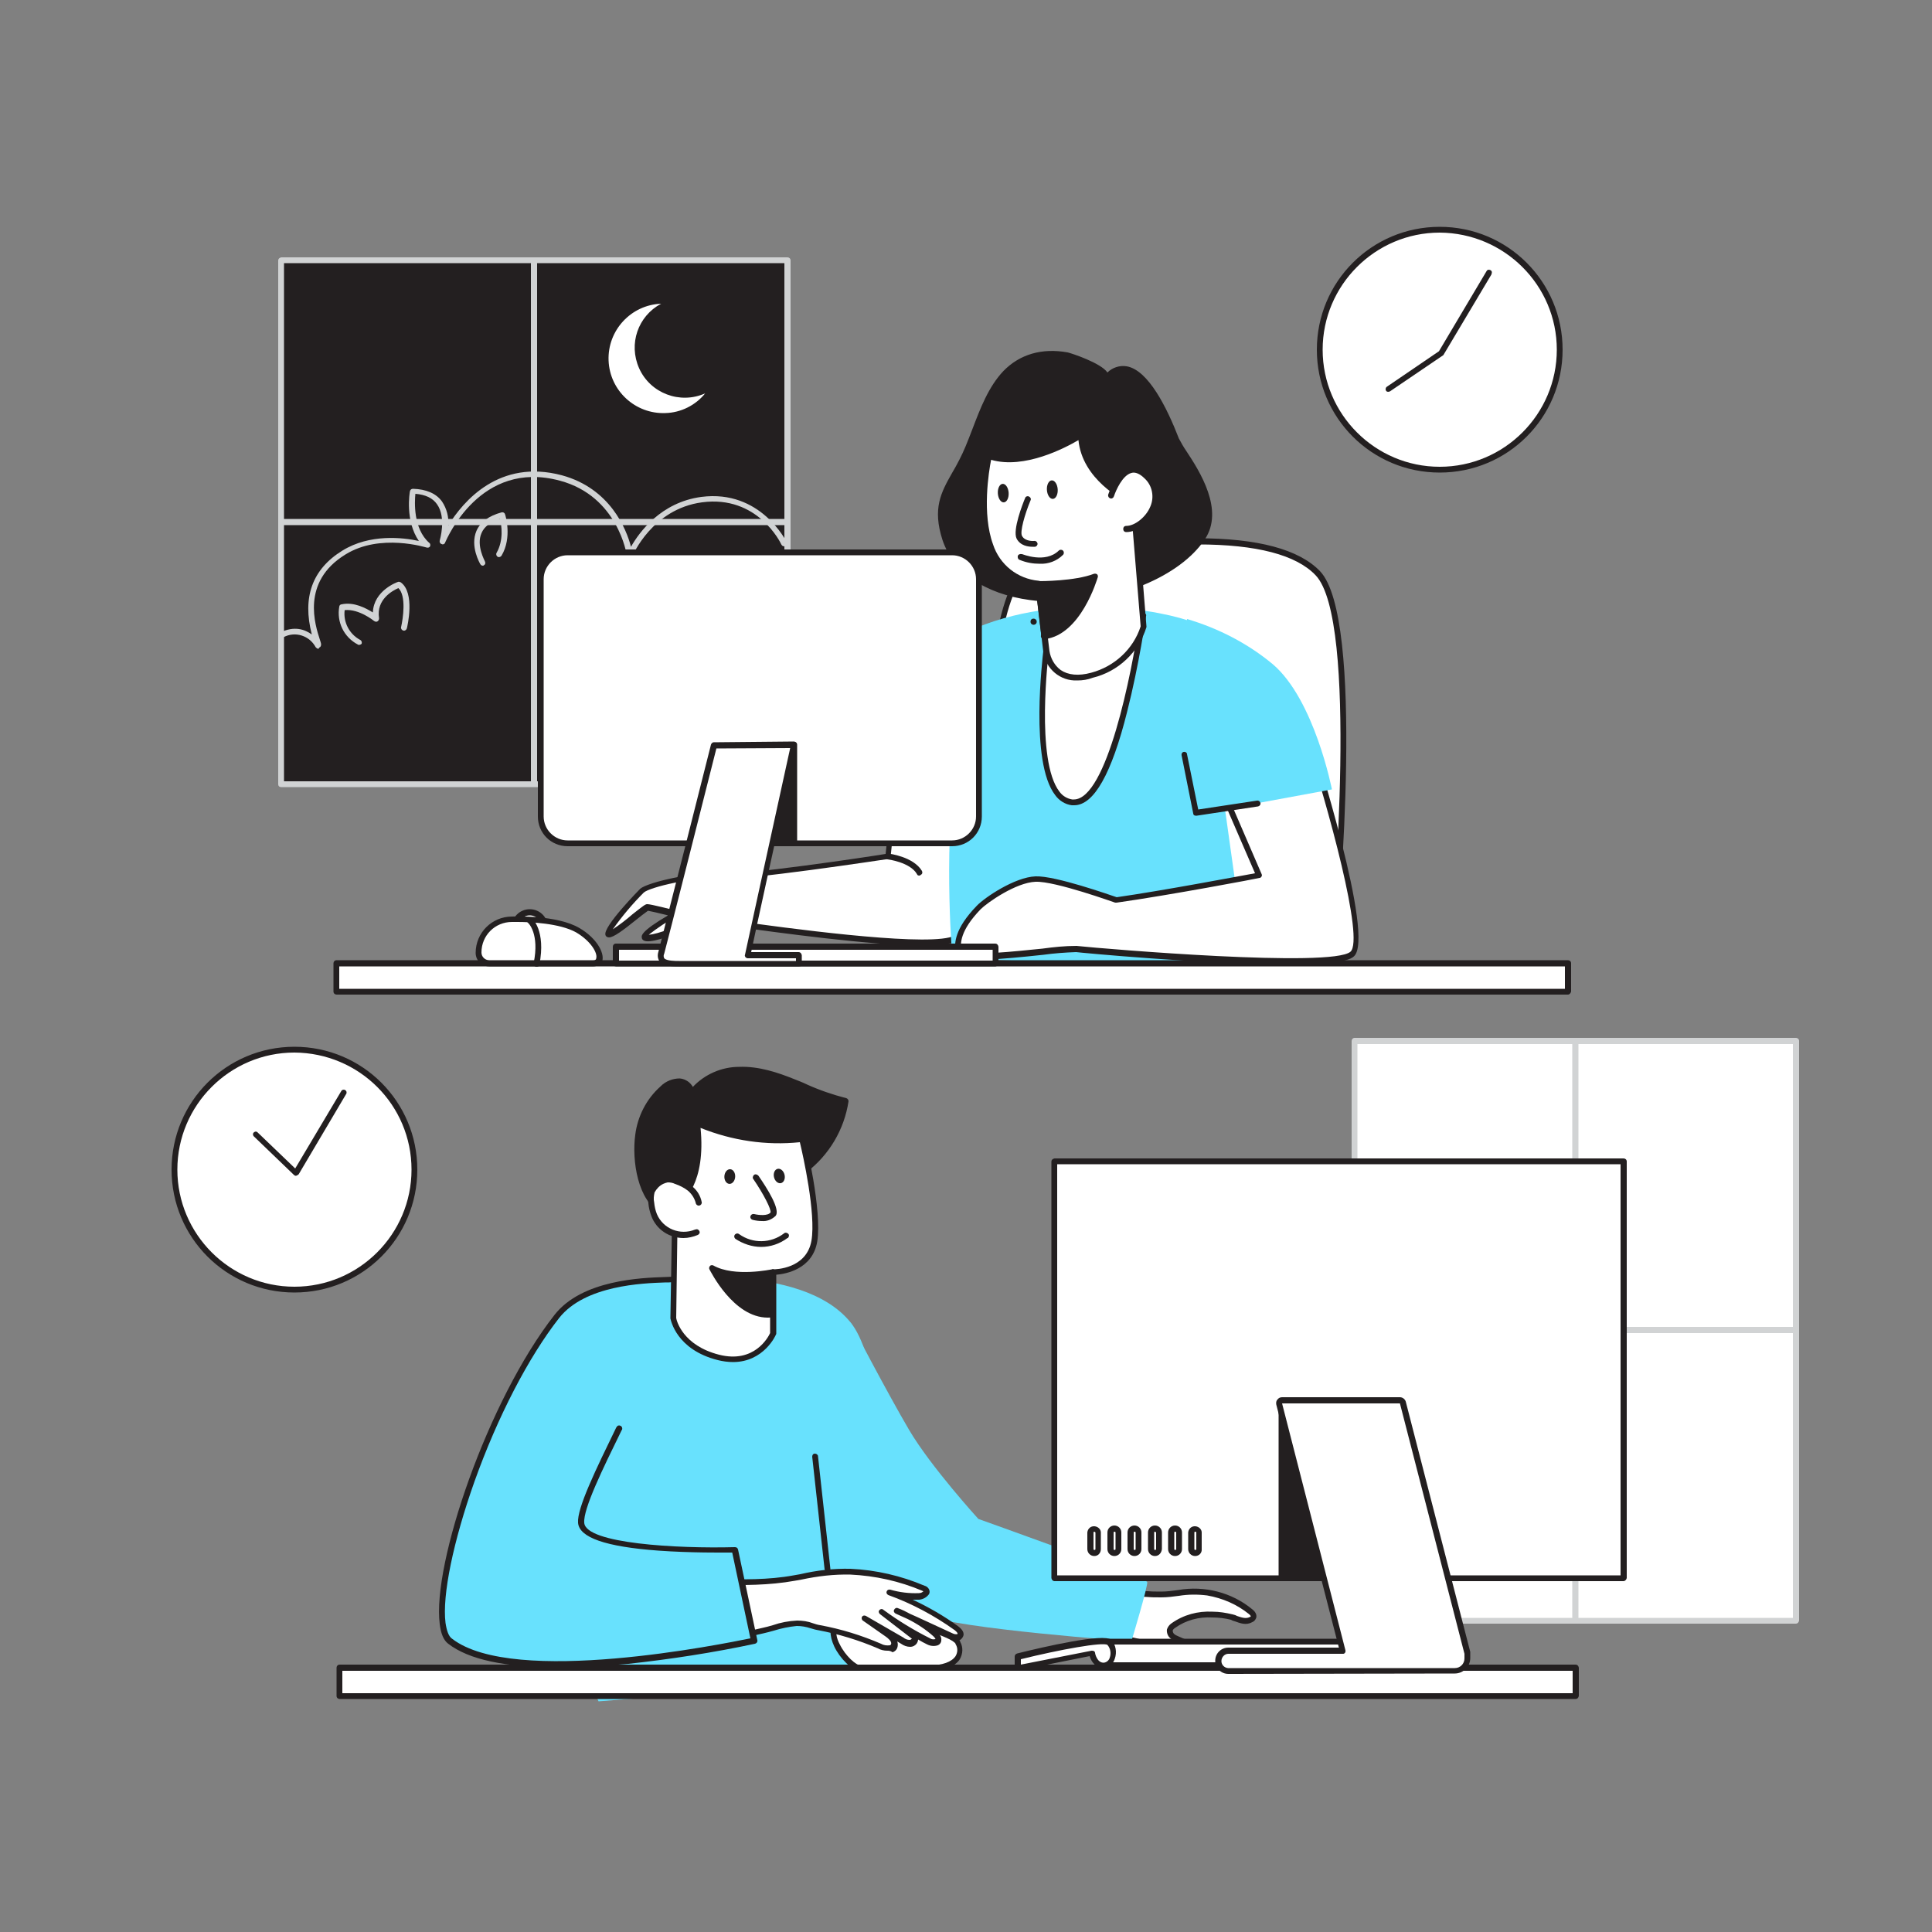 <svg transform="scale(1)" version="1.1" id="Layer_1" xmlns="http://www.w3.org/2000/svg" xmlns:xlink="http://www.w3.org/1999/xlink" x="0px" y="0px" viewBox="0 0 500 500" xml:space="preserve" class="show_show__wrapper__graphic__5Waiy "><rect x="0" y="0" width="500" height="500" fill="#808080" stroke="none"/><title>React</title><style type="text/css">
	.st0{fill:#FFFFFF;}
	.st1{fill:#231F20;}
	.st2{fill:#68E1FD;}
	.st3{fill:#D1D3D4;}
</style><g id="character_2"><path class="st0" d="M283.4,410.2c5.6,1.2,11.3,2.3,17,2.2c4.2-0.1,7.9-1.2,12.1-0.5c4.1,0.7,7.9,2.4,11.1,5
		c0.5,0.4,0.9,0.9,0.8,1.4c-0.1,0.3-0.4,0.6-0.7,0.7c-1.6,0.9-3.4-0.2-5-0.6c-1.6-0.4-3.3-0.7-5-0.7c-3.6-0.2-7.1,0.8-10.1,2.8
		c-0.4,0.3-0.8,0.7-0.9,1.1c-0.1,0.6,0.1,1.1,0.5,1.5c0.4,0.4,0.9,0.6,1.4,0.8l5.5,2.4c0.3,0.1,0.6,0.4,0.5,0.7
		c-0.1,0.2-0.2,0.3-0.4,0.3c-5.4,2-11.1-1.6-16.3-2.8c-5.6-1.3-11.4-2.1-17.1-2.5c2.1-3.5,2.8-7.7,1.8-11.8"></path><path class="st1" d="M306.8,428.7c-2.9,0-5.7-1-8.5-2c-1.5-0.6-3-1-4.5-1.4c-5.6-1.3-11.3-2.1-17-2.4c-0.3,0-0.5-0.2-0.6-0.4
		c-0.1-0.2-0.1-0.5,0-0.7c2-3.4,2.6-7.4,1.7-11.2c-0.1-0.4,0.2-0.8,0.6-0.9s0.8,0.2,0.9,0.6c0.9,3.8,0.5,7.8-1.3,11.3
		c5.4,0.4,10.8,1.2,16.1,2.4c1.6,0.4,3.2,0.9,4.7,1.5c3.5,1.2,7.1,2.5,10.5,1.6l-5-2.2c-0.6-0.2-1.2-0.6-1.6-1
		c-0.6-0.5-0.9-1.4-0.8-2.2c0.2-0.6,0.6-1.2,1.2-1.6c3.1-2.2,6.8-3.2,10.6-3c1.8,0,3.5,0.3,5.2,0.7c0.4,0.1,0.8,0.2,1.1,0.4
		c1.2,0.4,2.3,0.8,3.3,0.3c0.3-0.1,0.3-0.2,0.3-0.2s0-0.2-0.5-0.6c-3.1-2.5-6.8-4.1-10.8-4.8c-2.4-0.3-4.9-0.3-7.3,0.1
		c-1.5,0.2-3,0.4-4.6,0.4c-5.9,0.1-11.6-1.1-17.2-2.3c-0.4-0.1-0.6-0.6-0.5-0.9c0.1-0.3,0.4-0.5,0.8-0.5c5.5,1.1,11.2,2.3,16.9,2.2
		c1.5,0,3-0.2,4.4-0.4c6.8-1.2,13.9,0.6,19.2,5c0.9,0.7,1.2,1.5,1,2.2c-0.2,0.5-0.5,0.9-1,1.1c-1.6,0.9-3.1,0.3-4.5-0.2
		c-0.4-0.1-0.7-0.2-1-0.4c-1.6-0.4-3.2-0.6-4.9-0.6c-3.4-0.2-6.8,0.7-9.6,2.7c-0.3,0.2-0.6,0.5-0.6,0.7c0,0.3,0.1,0.6,0.3,0.8
		c0.3,0.3,0.7,0.5,1.2,0.7l5.5,2.4c1,0.4,1.1,1.1,0.9,1.6c-0.2,0.4-0.5,0.6-0.8,0.8C309.3,428.5,308,428.7,306.8,428.7z"></path><path class="st2" d="M136.5,363.2c2.5-29.5,21.8-31.2,28.5-31.7s42.2-5.1,55.1,10.7s9.6,92.3,9.6,92.3l-74.8,5.8
		C154.9,440.4,134,392.7,136.5,363.2z"></path><path class="st0" d="M247.8,425.1c1.7,3.5-0.9,6.6-7.4,6.6h-17.8c-2.7,0-9.3-7.9-6-12S246,421.6,247.8,425.1L247.8,425.1z"></path><path class="st1" d="M240.4,432.4h-17.8c-2.1,0-5.3-3.3-6.7-6.3c-1.3-2.8-1.3-5.2,0.1-6.9s5-2,11.1-1.3c7.8,0.9,20,4,21.4,6.9
		c0,0,0,0.1,0,0.1c0.8,1.4,0.7,3.1-0.1,4.5C247.2,431.3,244.3,432.4,240.4,432.4z M222.2,419.1c-3.8,0-4.8,0.8-5,1.1
		c-1.4,1.7-0.6,4,0.1,5.3c1.5,3.1,4.3,5.5,5.4,5.5h17.8c3.4,0,5.8-0.9,6.8-2.4c0.6-1,0.6-2.2,0-3.1v-0.1c-1-1.7-11-4.9-20.2-6
		C225.4,419.2,223.8,419.1,222.2,419.1L222.2,419.1z"></path><path class="st2" d="M220.1,342.2c0,0,9.6,18.4,15.2,27.9s17.9,23,17.9,23s43.4,15.5,43.7,16.3s-4.1,15.4-4.1,15.4
		s-45.6-3.3-53.1-6.8s-22.8-21-22.8-21L220.1,342.2L220.1,342.2z"></path><path class="st1" d="M171.5,281.8c1.2-1.2,2.8-1.8,4.5-1.8c1.7,0.1,3.3,1.6,3,3.2c2.6-4,7.6-6.1,12.4-6.2s9.5,1.4,14,3.1
		s8.9,3.8,13.6,4.9c-1.1,7.1-4.9,13.5-10.6,17.9c-2.7,1.9-5.5,3.5-8.5,4.9l-6.2,3.1c-6.4,3.2-15.1,5.9-22,2.5
		c-6.1-3-7.2-13.7-6.4-19.5C165.8,289.3,168,285,171.5,281.8L171.5,281.8z"></path><path class="st1" d="M178.8,315.7c-2.6,0-5.2-0.5-7.6-1.7c-6.2-3.1-7.7-13.7-6.8-20.3c0.6-4.8,2.9-9.3,6.5-12.5l0.1-0.1
		c1.3-1.3,3.1-2,4.9-2c1.2,0.1,2.3,0.7,3,1.6c0.2,0.2,0.3,0.4,0.4,0.6c3.1-3.3,7.5-5.2,12-5.2c5.1-0.2,10.1,1.5,14.3,3.2
		c1,0.4,2.1,0.8,3.1,1.3c3.3,1.5,6.8,2.7,10.3,3.6c0.4,0.1,0.6,0.5,0.6,0.8c-1.1,7.3-5,13.9-10.9,18.4c-2.7,1.9-5.6,3.6-8.6,5
		L197,310l-3.1,1.6C189.7,313.6,184.2,315.7,178.8,315.7z M171.9,282.5c-3.3,3-5.4,7.1-5.9,11.5c-0.8,6,0.5,16,6,18.7
		c6.8,3.4,15.4,0.5,21.4-2.5l3.1-1.6l3.1-1.5c2.9-1.4,5.8-3,8.4-4.9c5.4-4.1,9-10,10.2-16.7c-3.4-0.9-6.7-2.1-9.9-3.5
		c-1-0.4-2.1-0.9-3.1-1.2c-4.1-1.6-8.9-3.2-13.7-3.1c-5,0.2-9.5,2.4-11.8,5.9c-0.2,0.3-0.7,0.4-1,0.2c-0.3-0.2-0.4-0.5-0.3-0.8
		c0.1-0.5-0.1-1-0.4-1.4c-0.5-0.6-1.2-0.9-1.9-1C174.5,280.8,173,281.4,171.9,282.5C171.9,282.4,171.9,282.5,171.9,282.5
		L171.9,282.5z"></path><path class="st0" d="M200.1,329.2v15.9c0,0-3.7,8.8-14.2,6.1s-11.7-10.1-11.7-10.1l0.5-29.5c0,0,7.8-4,5.7-20.9
		c8.5,3.8,17.9,5.2,27.1,4.1c0,0,4.5,18.3,3.2,26.4S200.1,329.2,200.1,329.2L200.1,329.2z"></path><path class="st1" d="M189.7,352.5c-1.3,0-2.7-0.2-3.9-0.5c-10.8-2.7-12.2-10.4-12.3-10.8c0,0,0-0.1,0-0.1l0.5-29.5
		c0-0.3,0.2-0.5,0.4-0.7c0.1,0,7.3-4.1,5.3-20.1c0-0.3,0.1-0.5,0.3-0.7c0.2-0.2,0.5-0.2,0.8-0.1c8.4,3.7,17.6,5.1,26.7,4
		c0.4,0,0.7,0.2,0.8,0.6c0.2,0.8,4.5,18.6,3.2,26.7c-1.2,7.2-8.2,8.4-10.6,8.6v15.2c0,0.1,0,0.2-0.1,0.3
		C200.8,345.5,197.7,352.5,189.7,352.5z M175,341.1c0.1,0.7,1.7,7.1,11.1,9.5c9.1,2.3,12.7-4.5,13.2-5.6v-15.6c0,0,0-0.1,0-0.1
		c0-0.4,0.3-0.8,0.8-0.8l0,0c0.6,0,8.6-0.1,9.9-7.4c1.2-7-2.2-22.2-3-25.5c-8.7,0.9-17.5-0.4-25.7-3.7c1.4,14.2-4.3,19-5.9,20.1
		L175,341.1z"></path><path class="st0" d="M180.8,311.2c-0.3-1.4-1.1-2.7-2.3-3.7c-1.1-0.8-2.3-1.5-3.6-1.9c-0.7-0.3-1.4-0.4-2.2-0.4
		c-0.5,0.1-1,0.3-1.5,0.5c-1.1,0.5-2,1.5-2.6,2.6c-0.3,1-0.4,2-0.2,3c0.1,1.1,0.4,2.2,0.8,3.2c1.7,4.2,6.6,6.2,10.8,4.5
		c0,0,0.1,0,0.1-0.1"></path><path class="st1" d="M176.9,320.4c-3.7,0-7-2.2-8.3-5.6c-0.4-1.1-0.7-2.2-0.8-3.4c-0.2-1.1-0.1-2.3,0.2-3.3c0.6-1.3,1.6-2.4,2.9-3
		c0.5-0.3,1.2-0.5,1.8-0.6c0.9,0,1.7,0.1,2.5,0.5c1.4,0.4,2.7,1.1,3.9,2c1.3,1,2.2,2.5,2.5,4.1c0.1,0.4-0.2,0.8-0.6,0.9
		c-0.4,0.1-0.8-0.2-0.9-0.5c-0.3-1.3-1-2.4-2-3.3c-1-0.8-2.2-1.4-3.4-1.8c-0.6-0.3-1.2-0.4-1.9-0.4c-0.4,0.1-0.8,0.2-1.2,0.4
		c-1,0.5-1.7,1.3-2.2,2.2c-0.2,0.9-0.3,1.7-0.1,2.6c0.1,1,0.3,2,0.7,3c1.6,3.8,6,5.6,9.9,4c0,0,0,0,0.1,0c0.4-0.2,0.8,0,1,0.4
		c0,0,0,0,0,0c0.2,0.4,0,0.8-0.4,1c0,0,0,0,0,0C179.4,320.1,178.1,320.4,176.9,320.4z"></path><path class="st0" d="M195.5,304.9c0,0,5.7,8,4.4,9.5S195,315,195,315"></path><path class="st1" d="M197.2,316c-0.8,0-1.6-0.1-2.4-0.3c-0.4-0.1-0.7-0.5-0.6-0.9s0.5-0.7,0.9-0.6c0,0,0,0,0.1,0
		c1.2,0.3,3.5,0.5,4.2-0.4c0.3-0.7-1.8-4.8-4.4-8.6c-0.3-0.3-0.2-0.8,0.1-1.1c0.3-0.3,0.8-0.2,1.1,0.1c0,0,0.1,0.1,0.1,0.1
		c2.2,3.2,5.8,8.8,4.4,10.4C199.6,315.7,198.4,316.1,197.2,316z"></path><ellipse class="st1" transform="matrix(6.157113e-02 -0.998 0.998 6.157113e-02 -126.656 474.263)" cx="188.9" cy="304.5" rx="1.9" ry="1.4"></ellipse><ellipse class="st1" transform="matrix(0.972 -0.235 0.235 0.972 -65.887 55.964)" cx="201.7" cy="304.3" rx="1.4" ry="1.9"></ellipse><path class="st1" d="M200.1,329.2c0,0-9.9,2.3-15.8-1c0,0,6.5,13.4,15.8,12V329.2z"></path><path class="st1" d="M198.7,341c-8.9,0-14.8-12-15.1-12.5c-0.2-0.4,0-0.8,0.3-1c0.2-0.1,0.5-0.1,0.7,0c5.5,3.1,15.1,1,15.2,1
		c0.2-0.1,0.5,0,0.6,0.1c0.2,0.1,0.3,0.4,0.3,0.6v10.9c0,0.4-0.3,0.7-0.6,0.7C199.7,341,199.2,341,198.7,341z M186.1,329.8
		c2.1,3.4,7,10.2,13.3,9.7v-9.3C197.1,330.6,191,331.4,186.1,329.8z"></path><path class="st0" d="M185.8,409c6.5,0.4,13.1,0,19.5-1c5-0.9,9.4-1.9,14.6-1.7c6.5,0.3,12.8,1.8,18.8,4.3c0.2,0.1,0.5,0.2,0.6,0.4
		c0.6,0.8-0.8,1.6-1.8,1.6c-2.6,0-5.2-0.3-7.7-1c6.2,2.3,12,5.4,17.4,9.2c0.6,0.4,1.3,1.1,1,1.8s-1.5,0.6-2.4,0.2
		c-4.7-2.1-9.4-4.3-14-6.4c3.6,1.5,7,3.5,10,6.1c0.4,0.4,0.9,0.9,0.8,1.4c-0.2,1-1.6,0.8-2.5,0.3c-4.3-2.1-8.4-4.6-12.2-7.4l8.7,6.6
		c0.1,0.7-0.6,1.3-1.4,1.3c-0.7,0-1.4-0.3-2-0.7l-9.7-5.6l6,4.2c1,0.7,2,1.7,1.6,2.8c-0.6,1.2-2.4,0.9-3.6,0.3
		c-5-2.2-10.2-3.8-15.5-4.8c-2-0.4-3.8-1.2-5.8-1.2c-2.9,0.1-6,1.3-8.8,1.9c-4.4,1-8.7,2-13.1,3"></path><path class="st1" d="M229.6,427.2c-0.8,0-1.7-0.2-2.4-0.6c-4.9-2.1-10.1-3.7-15.4-4.7c-0.7-0.1-1.3-0.3-2-0.5
		c-1.2-0.4-2.4-0.6-3.6-0.6c-2,0.2-4,0.6-5.9,1.2c-1,0.3-1.9,0.5-2.7,0.7c-4.4,1-8.7,2-13.1,3c-0.4,0.1-0.8-0.1-0.9-0.5c0,0,0,0,0,0
		c-0.1-0.4,0.2-0.8,0.6-0.9c4.4-1,8.7-2,13.1-3c0.9-0.2,1.7-0.4,2.7-0.7c2-0.7,4.1-1.1,6.3-1.2c1.4,0,2.8,0.2,4.1,0.7
		c0.6,0.2,1.2,0.4,1.9,0.5c5.4,1,10.6,2.6,15.7,4.8c0.7,0.4,1.5,0.5,2.3,0.4c0.1,0,0.3-0.2,0.3-0.3c0.3-0.7-0.9-1.6-1.3-1.9l-6-4.2
		c-0.3-0.2-0.4-0.7-0.2-1c0.2-0.3,0.6-0.4,1-0.2l9.7,5.6c0.5,0.4,1,0.6,1.6,0.6c0.2,0,0.4-0.1,0.6-0.3l0,0l-8.3-6.4
		c-0.3-0.3-0.4-0.7-0.1-1c0.2-0.3,0.7-0.4,1-0.1c3.8,2.8,7.9,5.3,12.1,7.4c0.4,0.3,0.9,0.3,1.4,0.2c0,0,0-0.2-0.5-0.7
		c-2-1.8-4.3-3.3-6.7-4.5l-3.1-1.4c-0.4-0.2-0.6-0.6-0.4-1c0.2-0.4,0.6-0.6,1-0.4l0,0c1.1,0.4,2.1,0.9,3.2,1.5l1.8,0.8l9.1,4.2
		c0.4,0.2,0.8,0.3,1.3,0.2c0.1-0.2-0.1-0.5-0.7-1c-5.3-3.8-11.1-6.9-17.2-9.1c-0.4-0.2-0.6-0.6-0.4-1c0.1-0.3,0.5-0.5,0.9-0.4
		c2.4,0.7,4.9,1,7.4,0.9c0.5,0,0.9-0.2,1.2-0.5c0,0-0.2,0-0.3-0.1c-5.9-2.5-12.2-3.9-18.6-4.2c-4.3-0.1-8.5,0.4-12.7,1.3l-1.7,0.3
		c-6.6,1.2-13.7,1.2-19.7,1c-0.4,0-0.7-0.4-0.7-0.8c0-0.4,0.3-0.7,0.7-0.7c0,0,0,0,0,0c5.9,0.2,12.9,0.3,19.4-0.9l1.7-0.3
		c4.3-1,8.6-1.5,13-1.4c6.6,0.3,13.1,1.8,19.2,4.4c0.4,0.1,0.7,0.3,1,0.7c0.3,0.4,0.4,1,0.1,1.5c-0.6,0.8-1.5,1.3-2.5,1.4
		c-0.6,0-1.1,0-1.7,0c4.1,1.9,8.1,4.2,11.8,6.9c1.6,1.2,1.5,2.2,1.2,2.7c-0.2,0.4-0.5,0.7-0.9,0.9c-0.8,0.2-1.7,0.1-2.4-0.3l-3-1.4
		c0.6,0.5,0.8,1.2,0.7,1.9c-0.1,0.5-0.4,0.9-0.9,1.1c-0.9,0.3-1.9,0.2-2.7-0.2c-0.8-0.4-1.6-0.8-2.4-1.3c0,0.4-0.2,0.8-0.4,1.1
		c-0.4,0.5-1,0.8-1.6,0.8c-0.9,0-1.7-0.3-2.4-0.8l-1-0.6c0.2,0.5,0.2,1.1,0,1.7c-0.2,0.5-0.6,0.9-1.2,1.1
		C230.4,427.2,230,427.2,229.6,427.2z"></path><path class="st0" d="M190.7,320c0,0,6.1,4.6,12.5-0.2"></path><path class="st1" d="M197,322.7c-2.4,0-4.7-0.8-6.7-2.1c-0.3-0.3-0.4-0.7-0.1-1.1c0.3-0.3,0.7-0.4,1.1-0.1
		c3.5,2.5,8.2,2.4,11.6-0.2c0.3-0.3,0.8-0.2,1.1,0.1c0.3,0.3,0.2,0.8-0.1,1.1c0,0,0,0-0.1,0C201.8,321.9,199.4,322.7,197,322.7z"></path><path class="st2" d="M146.1,338.8c-8.1,1.4-40.9,77.4-29.7,86c17.5,13.5,78.6-0.1,78.6-0.1l-5-23.5c0,0-39.2,1.1-39.8-7
		s22.8-45.3,19.8-50.9S146.1,338.7,146.1,338.8L146.1,338.8z"></path><path class="st1" d="M144.2,431.5c-13.5,0-22.9-2-28.2-6.1c-1.2-0.9-1.9-2.6-2.2-5.1c-2-15.5,12.4-57.9,29.7-80
		c7.1-9.1,22.6-9.6,28.4-9.8c1,0,1.8-0.1,2.1-0.1c0.4-0.1,0.8,0.1,0.9,0.5c0.1,0.4-0.1,0.8-0.5,0.9c0,0-0.1,0-0.1,0
		c-0.8,0.1-1.5,0.1-2.3,0.1c-5.6,0.2-20.6,0.7-27.3,9.2c-7.9,10.1-15.9,25.5-21.9,42.3c-5.5,15.5-8.4,29.5-7.5,36.6
		c0.3,2,0.8,3.5,1.7,4.1c16,12.4,70.3,1.3,77.2-0.1l-4.7-22.2c-2.3,0-10.8,0.1-19.1-0.5c-13.7-1-20.5-3.4-20.8-7.2s4.7-14,9.9-24.7
		l0.1-0.1c0.2-0.4,0.6-0.5,1-0.3c0,0,0,0,0,0c0.4,0.2,0.5,0.6,0.4,1l-0.1,0.1c-4.9,10-10,20.4-9.7,24c0.4,5.4,24.1,6.7,39,6.3
		c0.4,0,0.7,0.2,0.8,0.6l5,23.5c0.1,0.4-0.2,0.8-0.6,0.9c0,0,0,0,0,0c-10.8,2.3-21.8,4-32.8,5.2
		C155.6,431.2,149.6,431.5,144.2,431.5z"></path><path class="st1" d="M214.2,406.8c-0.4,0-0.7-0.3-0.8-0.7l-3.2-29.1c0-0.4,0.2-0.8,0.7-0.8c0,0,0,0,0,0c0.4,0,0.8,0.3,0.8,0.7
		l3.2,29.1C215,406.3,214.8,406.7,214.2,406.8L214.2,406.8z"></path><rect class="st0" x="350.6" y="269.5" width="114.2" height="149.9"></rect><path class="st3" d="M464.8,420.2H350.6c-0.4,0-0.8-0.3-0.8-0.8v-150c0-0.4,0.3-0.8,0.8-0.8h114.2c0.4,0,0.8,0.3,0.8,0.8v150
		C465.5,419.9,465.2,420.2,464.8,420.2z M351.3,418.7h112.7V270.2H351.3V418.7z"></path><path class="st3" d="M407.7,419.8c-0.4,0-0.7-0.3-0.8-0.8V269.5c0-0.4,0.3-0.8,0.8-0.8s0.8,0.3,0.8,0.8v149.6
		C408.5,419.5,408.1,419.8,407.7,419.8z"></path><path class="st3" d="M464.8,345H350.6c-0.4,0-0.8-0.3-0.8-0.8s0.3-0.8,0.8-0.8h114.2c0.4,0,0.8,0.3,0.8,0.8S465.2,345,464.8,345
		L464.8,345z"></path><path class="st0" d="M285.8,431h63.4c0,0,2.2-3.6-1.1-6.1h-61L285.8,431z"></path><path class="st1" d="M349.2,431.7h-63.4c-0.2,0-0.4-0.1-0.6-0.3c-0.1-0.2-0.2-0.4-0.1-0.6l1.2-6.1c0.1-0.4,0.4-0.6,0.7-0.6h61
		c0.2,0,0.3,0.1,0.5,0.2c2.2,1.7,2.8,4.7,1.3,7.1C349.6,431.6,349.4,431.7,349.2,431.7z M286.7,430.2h62c0.8-1.6,0.4-3.5-0.9-4.6
		h-60.1L286.7,430.2z"></path><path class="st0" d="M263.4,428.8c0,0,22-5.4,23.7-3.7s1.2,5.6-1.4,5.9s-3.1-3.1-3.1-3.1l-19.2,3.8V428.8L263.4,428.8z"></path><path class="st1" d="M263.4,432.4c-0.2,0-0.3-0.1-0.5-0.2c-0.2-0.1-0.3-0.4-0.3-0.6v-2.9c0-0.4,0.3-0.7,0.7-0.8
		c6.8-1.7,22.5-5.3,24.3-3.5c1.2,1.3,1.5,3.2,0.9,4.9c-0.4,1.3-1.5,2.2-2.8,2.3c-2.1,0.2-3.3-1.6-3.7-3l-18.5,3.7L263.4,432.4z
		 M264.2,429.4v1.4l18.3-3.6c0.2,0,0.4,0,0.6,0.1c0.2,0.1,0.3,0.3,0.3,0.5c0,0.1,0.5,2.6,2.3,2.5c0.7-0.1,1.3-0.6,1.5-1.3
		c0.4-1.1,0.2-2.4-0.6-3.3C285.4,424.9,274.3,426.9,264.2,429.4L264.2,429.4z"></path><rect class="st0" x="87.9" y="431.7" width="319.9" height="7.3"></rect><path class="st1" d="M407.8,439.7H87.9c-0.4,0-0.8-0.3-0.8-0.8v-7.3c0-0.4,0.3-0.8,0.8-0.8h319.9c0.4,0,0.7,0.3,0.8,0.8v7.3
		C408.5,439.4,408.2,439.7,407.8,439.7z M88.6,438.2H407v-5.8H88.6L88.6,438.2z"></path><ellipse class="st0" transform="matrix(0.999 -5.530038e-02 5.530038e-02 0.999 -16.624 4.679)" cx="76.2" cy="302.7" rx="31" ry="31"></ellipse><path class="st1" d="M76.2,334.5c-17.6,0-31.8-14.2-31.8-31.8c0-17.6,14.2-31.8,31.8-31.8s31.8,14.2,31.8,31.8l0,0
		C108,320.3,93.8,334.5,76.2,334.5z M76.2,272.4c-16.7,0-30.3,13.6-30.3,30.3c0,16.7,13.6,30.3,30.3,30.3s30.3-13.6,30.3-30.3l0,0
		C106.5,286,93,272.5,76.2,272.4z"></path><rect class="st0" x="272.9" y="300.6" width="147.3" height="107.8"></rect><path class="st1" d="M420.1,409.2H272.9c-0.4,0-0.7-0.3-0.8-0.8V300.6c0-0.4,0.3-0.7,0.8-0.8h147.3c0.4,0,0.8,0.3,0.8,0.8v107.8
		C420.9,408.8,420.6,409.2,420.1,409.2z M273.6,407.7h145.8V301.3H273.6L273.6,407.7z"></path><polygon class="st1" points="331.8,363.2 331.8,408.4 355.3,408.4 	"></polygon><path class="st1" d="M355.3,409.2h-23.6c-0.4,0-0.7-0.3-0.8-0.8v-45.2c0-0.3,0.2-0.7,0.6-0.7c0.3-0.1,0.7,0.1,0.8,0.4l23.6,45.2
		c0.1,0.2,0.1,0.5,0,0.7C355.9,409,355.6,409.2,355.3,409.2z M332.5,407.7h21.6l-21.6-41.4L332.5,407.7z"></path><path class="st0" d="M362.2,363.2h-30.4l16.7,64.8h-30.6c-1,0.1-1.8,0.9-1.7,1.9c0.1,0.9,0.8,1.6,1.7,1.7h58.6
		c1.3,0,2.4-1.1,2.4-2.4v0V428L362.2,363.2L362.2,363.2z"></path><path class="st1" d="M376.5,432.4h-58.6c-1.4-0.1-2.5-1.3-2.4-2.7c0.1-1.3,1.1-2.3,2.4-2.4h29.6L331,363.4
		c-0.1-0.4,0.1-0.8,0.5-0.9c0.1,0,0.1,0,0.2,0h30.5c0.3,0,0.6,0.2,0.7,0.6l16.7,64.8c0,0.1,0,0.1,0,0.2v1.2
		C379.6,431,378.2,432.4,376.5,432.4z M317.9,428.8c-0.6,0.1-1,0.6-1,1.2c0,0.5,0.5,0.9,1,1h58.6c0.9,0,1.7-0.7,1.7-1.7v0v-1.1
		L361.6,364h-28.9l16.5,63.9c0.1,0.2,0,0.5-0.1,0.6c-0.1,0.2-0.4,0.3-0.6,0.3L317.9,428.8z"></path><path class="st0" d="M317.9,432.5h58.6c1.8,0,3.2-1.4,3.2-3.2v-1.2c0-0.1,0-0.1,0-0.2L363,363c-0.1-0.3-0.4-0.6-0.8-0.6h-30.5
		c-0.2,0-0.5,0.1-0.6,0.3c-0.2,0.2-0.2,0.4-0.1,0.7l16.5,63.8h-29.6c-1.4,0-2.6,1.2-2.6,2.6S316.4,432.5,317.9,432.5L317.9,432.5
		L317.9,432.5z"></path><path class="st1" d="M317.9,433.2c-1.9,0-3.4-1.5-3.4-3.4s1.5-3.4,3.4-3.4h28.6l-16.2-62.9c-0.1-0.5,0-1,0.3-1.3
		c0.3-0.4,0.7-0.6,1.2-0.6h30.5c0.7,0,1.3,0.5,1.5,1.1l16.7,64.8c0,0.1,0,0.3,0,0.4v1.2c0,2.2-1.8,4-4,4L317.9,433.2L317.9,433.2z
		 M317.9,428c-1,0-1.8,0.9-1.8,1.9c0,0.9,0.7,1.7,1.7,1.8h58.7c1.4,0,2.5-1.1,2.5-2.5v-1.2l-16.7-64.8h-30.5l16.4,63.9
		c0.1,0.4-0.1,0.8-0.5,0.9c-0.1,0-0.1,0-0.2,0L317.9,428z"></path><path class="st0" d="M283.2,401.9L283.2,401.9c0.6,0,1-0.4,1-1v-4.3c0-0.6-0.4-1-1-1l0,0c-0.6,0-1,0.4-1,1v4.3
		C282.2,401.5,282.6,401.9,283.2,401.9z"></path><path class="st1" d="M283.2,402.7c-1,0-1.8-0.8-1.8-1.8v-4.3c0.1-1,0.9-1.7,1.9-1.6c0.9,0.1,1.6,0.8,1.6,1.6v4.3
		C284.9,401.9,284.2,402.7,283.2,402.7C283.2,402.7,283.2,402.7,283.2,402.7z M283.2,396.4c-0.1,0-0.2,0.1-0.2,0.2v4.3
		c0,0.3,0.5,0.3,0.5,0v-4.3C283.4,396.5,283.3,396.4,283.2,396.4z"></path><path class="st0" d="M288.4,401.9L288.4,401.9c0.6,0,1-0.4,1-1v-4.3c0-0.6-0.4-1-1-1l0,0c-0.6,0-1,0.4-1,1v4.3
		C287.4,401.5,287.9,401.9,288.4,401.9z"></path><path class="st1" d="M288.4,402.7c-1,0-1.8-0.8-1.8-1.8v-4.3c0-1,0.8-1.8,1.8-1.8s1.8,0.8,1.8,1.8v4.3
		C290.2,401.9,289.4,402.7,288.4,402.7z M288.4,396.4c-0.1,0-0.2,0.1-0.2,0.2v4.3c0,0.3,0.5,0.3,0.5,0v-4.3
		C288.7,396.5,288.6,396.4,288.4,396.4z"></path><path class="st0" d="M293.6,401.9L293.6,401.9c0.6,0,1-0.4,1-1v-4.3c0-0.6-0.4-1-1-1l0,0c-0.6,0-1,0.4-1,1v4.3
		C292.6,401.5,293.1,401.9,293.6,401.9z"></path><path class="st1" d="M293.6,402.7c-1,0-1.8-0.8-1.8-1.8v-4.3c0-1,0.8-1.8,1.8-1.8s1.8,0.8,1.8,1.8v4.3
		C295.4,401.9,294.6,402.7,293.6,402.7z M293.6,396.4c-0.1,0-0.2,0.1-0.2,0.2v4.3c0,0.3,0.5,0.3,0.5,0v-4.3
		C293.9,396.5,293.8,396.4,293.6,396.4z"></path><path class="st0" d="M298.9,401.9L298.9,401.9c0.6,0,1-0.4,1-1v-4.3c0-0.6-0.4-1-1-1l0,0c-0.6,0-1,0.4-1,1v4.3
		C297.9,401.5,298.3,401.9,298.9,401.9z"></path><path class="st1" d="M298.9,402.7c-1,0-1.8-0.8-1.8-1.8v-4.3c0-1,0.8-1.8,1.8-1.8s1.8,0.8,1.8,1.8v4.3
		C300.6,401.9,299.9,402.7,298.9,402.7z M298.9,396.4c-0.1,0-0.2,0.1-0.2,0.2v4.3c0,0.3,0.5,0.3,0.5,0v-4.3
		C299.1,396.5,299,396.4,298.9,396.4z"></path><path class="st0" d="M304.1,401.9L304.1,401.9c0.6,0,1-0.4,1-1v-4.3c0-0.6-0.4-1-1-1l0,0c-0.6,0-1,0.4-1,1v4.3
		C303.1,401.5,303.6,401.9,304.1,401.9z"></path><path class="st1" d="M304.1,402.7c-1,0-1.8-0.8-1.8-1.8v-4.3c0-1,0.8-1.8,1.8-1.8s1.8,0.8,1.8,1.8v4.3
		C305.9,401.9,305.1,402.7,304.1,402.7z M304.1,396.4c-0.1,0-0.2,0.1-0.2,0.2v4.3c0,0.3,0.5,0.3,0.5,0v-4.3
		C304.4,396.5,304.3,396.4,304.1,396.4z"></path><path class="st0" d="M309.3,401.9L309.3,401.9c0.6,0,1-0.4,1-1v-4.3c0-0.6-0.4-1-1-1l0,0c-0.6,0-1,0.4-1,1v4.3
		C308.3,401.5,308.8,401.9,309.3,401.9z"></path><path class="st1" d="M309.3,402.7c-1,0-1.8-0.8-1.8-1.8v-4.3c0.1-1,0.9-1.7,1.9-1.6c0.9,0.1,1.6,0.8,1.6,1.6v4.3
		C311.1,401.9,310.3,402.7,309.3,402.7C309.3,402.7,309.3,402.7,309.3,402.7z M309.3,396.4c-0.1,0-0.2,0.1-0.2,0.2v4.3
		c0,0.3,0.5,0.3,0.5,0v-4.3C309.6,396.5,309.5,396.4,309.3,396.4z"></path><polyline class="st0" points="66.1,293.5 76.6,303.5 88.9,282.7 	"></polyline><path class="st1" d="M76.6,304.3c-0.2,0-0.4-0.1-0.5-0.2L65.6,294c-0.2-0.3-0.2-0.8,0.2-1c0.2-0.2,0.6-0.2,0.8,0l9.8,9.4l11.9-20
		c0.2-0.4,0.7-0.5,1-0.3c0.4,0.2,0.5,0.7,0.3,1l-12.3,20.8C77.1,304.1,76.9,304.2,76.6,304.3L76.6,304.3z"></path></g><g id="character_1"><rect class="st1" x="72.7" y="67.4" width="131" height="135.6"></rect><path class="st3" d="M203.7,203.7h-131c-0.4,0-0.7-0.3-0.7-0.7V67.4c0-0.4,0.3-0.7,0.8-0.8h131c0.4,0,0.8,0.3,0.8,0.8V203
		C204.5,203.4,204.1,203.7,203.7,203.7C203.7,203.7,203.7,203.7,203.7,203.7z M73.5,202.2h129.5V68.1H73.5L73.5,202.2z"></path><path class="st3" d="M82.4,167.9c-0.3,0-0.5-0.2-0.7-0.4c-1.6-3-5.3-4.2-8.3-2.6c-0.1,0-0.1,0.1-0.2,0.1c-0.4,0.2-0.8,0-1-0.3
		c-0.2-0.4,0-0.8,0.3-1c3.7-1.8,6.4-0.8,8.2,0.5c-2.5-9.6,0.1-16.9,7.9-21.7c7.1-4.4,15.7-3.4,19.8-2.5c-3.6-5.2-2.4-12.5-2.3-12.9
		c0.1-0.4,0.4-0.6,0.8-0.6c3.4,0.1,6,1.2,7.5,3.3c1.2,1.8,1.8,4,1.6,6.2c3.9-6.3,13.2-17.3,29.4-13c12.5,3.4,16.7,13.9,17.9,18.5
		c2.1-3.7,7.7-11.5,18.2-12.9c15.4-2,22,11.6,22.1,11.7c0.2,0.4,0,0.8-0.4,1s-0.8,0-1-0.4c-0.2-0.5-6.2-12.8-20.5-10.9
		c-12.9,1.7-18,13.8-18,13.9c-0.2,0.4-0.6,0.6-1,0.4c-0.3-0.1-0.4-0.3-0.5-0.6c0-0.2-2.3-15.3-17.3-19.3
		c-20.7-5.6-29.3,15.2-29.7,16c-0.1,0.4-0.6,0.6-0.9,0.4c-0.4-0.1-0.6-0.5-0.5-0.9c0-0.1,1.8-5.9-0.7-9.4c-1.1-1.6-3-2.5-5.6-2.7
		c-0.2,2.1-0.6,9,3.6,12.7c0.3,0.2,0.3,0.6,0.2,0.9c-0.2,0.3-0.5,0.4-0.9,0.3c-0.1,0-12-3.8-21,1.8c-11.6,7.1-7.8,18.4-6.6,22.1
		c0.1,0.4,0.3,0.8,0.3,1.2c0,0.4-0.2,0.7-0.5,0.8C82.5,167.8,82.5,167.9,82.4,167.9z"></path><path class="st3" d="M92.9,166.9c-0.1,0-0.2,0-0.3-0.1c-3.6-1.9-5.5-5.8-4.8-9.8c0-0.3,0.3-0.6,0.6-0.6c3.2-0.7,6.3,1,8.1,2.1
		c0.2-5.7,6.4-7.9,6.5-7.9c0.2-0.1,0.5,0,0.7,0.1c3.8,2.7,1.7,11.5,1.6,11.9c-0.1,0.4-0.5,0.7-0.9,0.6c-0.4-0.1-0.7-0.5-0.6-0.9
		c0.5-2.2,1.4-8.1-0.7-10.1c-1.4,0.6-5.8,2.9-5,7.8c0,0.3-0.1,0.6-0.4,0.8c-0.3,0.2-0.6,0.1-0.9-0.1c0,0-3.9-3.2-7.6-2.8
		c-0.4,3.1,1.2,6.2,4,7.7c0.4,0.2,0.5,0.6,0.4,1C93.4,166.8,93.1,166.9,92.9,166.9L92.9,166.9z"></path><path class="st3" d="M125,146.4c-0.3,0-0.5-0.1-0.7-0.4c-0.1-0.2-2.7-4.6-1-8.6c1-2.3,3.2-3.9,6.5-4.8c0.4-0.1,0.8,0.1,0.9,0.5
		c0.1,0.2,1.9,6-0.9,10.7c-0.2,0.3-0.6,0.5-1,0.3c-0.3-0.2-0.5-0.6-0.3-1c1.9-3.3,1.3-7.2,0.9-8.8c-2.5,0.8-4.1,2-4.8,3.7
		c-1.4,3.2,0.9,7.2,0.9,7.3c0.2,0.4,0.1,0.8-0.3,1C125.3,146.3,125.1,146.4,125,146.4z"></path><path class="st3" d="M138.2,203c-0.4,0-0.8-0.3-0.8-0.8V68.1c0-0.4,0.3-0.8,0.8-0.8s0.8,0.3,0.8,0.8v134.1
		C139,202.6,138.6,203,138.2,203C138.2,203,138.2,203,138.2,203z"></path><path class="st3" d="M203,135.9H73.4c-0.4,0-0.8-0.3-0.8-0.8s0.3-0.8,0.8-0.8H203c0.4,0,0.8,0.3,0.8,0.8S203.4,135.9,203,135.9z"></path><path class="st0" d="M309.8,140.1h-1.2c-16,0.1-32.2,3.1-38.5,4.4c-9.2,1.9-13.9,20.1-13.7,52.9c0.2,16.5,1.3,33,3.1,49.4l85.4-0.9
		c0.6-6.9,7.6-85.3-3.9-97.4C335.9,142.9,325.4,140.1,309.8,140.1L309.8,140.1z M345.5,246.3L345.5,246.3z"></path><path class="st1" d="M259.5,247.4c-0.4,0-0.7-0.3-0.7-0.7c-1.9-16.4-2.9-32.9-3.1-49.4c-0.1-23.1,2.2-51.2,14.3-53.6
		c6.2-1.3,22.5-4.2,38.6-4.4h1.2c15.8,0,26.4,2.9,31.8,8.5c11.7,12.2,5,88,4.1,97.8c0.3,0.1,0.5,0.4,0.5,0.7c0,0.4-0.3,0.8-0.7,0.8
		c-0.3,0-0.6-0.2-0.7-0.5L259.5,247.4L259.5,247.4z M308.5,140.9c-16,0.1-32.1,3.1-38.3,4.3c-8.7,1.8-13.3,20.3-13.1,52.2
		c0.2,16.2,1.2,32.5,3.1,48.6l84.1-0.9c0.8-8.6,7.3-84.5-3.8-96.2c-5-5.3-15.3-8-30.6-8L308.5,140.9L308.5,140.9z"></path><path class="st0" d="M234.7,173.8l-5,47.8c0,0-37.2,5.7-43.5,5.1s-18.3,2.2-20.2,3.8s-10.3,11.2-8.6,11.3s9.3-7,10-7
		s7.3,1.7,7.3,1.7s-10.6,5.9-7.5,6.2s13.2-4.6,14.4-4.8s52.6,8.1,64.2,5.4c11.6-2.8,9.9-21.3,9.8-27.4s-1.6-46.3-1.6-46.3
		L234.7,173.8L234.7,173.8z"></path><path class="st1" d="M238.8,244.7c-13.3,0-37-3.3-49.6-5c-3.8-0.5-7.1-1-7.4-0.9c-0.1,0-1.3,0.5-2.4,1c-4.9,2.1-9.8,4-12.1,3.8
		c-0.9-0.1-1.2-0.6-1.2-0.9c-0.1-0.5-0.4-1.6,6.8-5.8c-2.4-0.6-4.6-1.1-5.2-1.2c-1,0.7-2,1.5-3,2.3c-3.5,2.8-5.9,4.6-7.1,4.6l0,0
		c-0.4,0-0.8-0.2-0.9-0.6c-0.8-2.1,8.9-11.9,9-12c2-1.7,14.3-4.5,20.7-3.9c5.7,0.5,38-4.3,42.8-5.1l4.9-47.2c0-0.4,0.3-0.6,0.7-0.7
		l19.3-4.2c0.4-0.1,0.8,0.2,0.9,0.6c0,0,0,0.1,0,0.1c0,0.4,1.5,40.2,1.6,46.3c0,0.6,0,1.3,0,2.1c0.2,7.6,0.6,23.5-10.4,26.1
		C243.6,244.5,241.2,244.7,238.8,244.7z M181.7,237.2c0.5,0,2,0.2,7.7,1c14.2,2,47.5,6.5,56.3,4.4c9.9-2.4,9.5-17.4,9.3-24.6
		c0-0.8,0-1.5,0-2.1c0-5.6-1.3-39.4-1.5-45.4l-18.1,3.9l-4.9,47.2c0,0.3-0.3,0.6-0.6,0.7c-1.5,0.2-37.4,5.7-43.7,5.1
		s-18.1,2.2-19.6,3.6c-2.9,2.9-5.6,6.1-8,9.5c1.8-1.2,3.5-2.5,5.1-3.9c2.8-2.2,3.4-2.7,3.9-2.6c0.8,0,6.4,1.4,7.4,1.7
		c0.3,0.1,0.5,0.3,0.6,0.6c0,0.3-0.1,0.6-0.4,0.8c-2.6,1.4-5,3-7.3,4.8c2.4-0.1,7.9-2.4,10.9-3.7c0.9-0.4,1.8-0.8,2.8-1.1
		L181.7,237.2z"></path><path class="st2" d="M232.5,199.1c1.6-10.1,4.6-28.9,15.5-34.5c24.5-12.5,53.8-6.4,60.9-3.5c4.1,14.8,13.8,89.9,13.8,89.9l-76.2-3
		c0,0-2.3-24.9,0.6-49L232.5,199.1L232.5,199.1z"></path><path class="st0" d="M270.8,168.6c0,0-4.9,37.7,6.8,39s18.4-48.3,18.4-48.3l-25.7,5.3"></path><path class="st1" d="M278,208.4h-0.6c-1.7-0.2-3.3-1.2-4.3-2.6c-6.7-8.6-3.2-36.1-3.1-37.3c0.1-0.4,0.4-0.7,0.8-0.6
		s0.7,0.4,0.6,0.8l0,0c0,0.3-3.5,28.1,2.8,36.2c0.8,1.1,2,1.8,3.3,2h0.4c8.5,0,15-32.6,17-46.6l-24.6,5.1c-0.4,0.1-0.8-0.2-0.9-0.6
		c0,0,0,0,0,0c-0.1-0.4,0.2-0.8,0.6-0.9c0,0,0,0,0,0l25.7-5.3c0.2-0.1,0.5,0,0.7,0.2c0.2,0.2,0.3,0.4,0.2,0.6
		c0,0.1-1.8,12.6-4.9,24.8C287.7,200.2,283.1,208.4,278,208.4z"></path><path class="st0" d="M311.9,194.4l14,32.2c0,0-23.3,4.5-36.9,6.4c0,0-15.6-5.6-20.9-5.5s-12.9,5.5-14.7,7.3
		c-5.9,6.1-5.4,9.5-5.4,11.3c0.2,3.7,27-0.9,30.5-0.5s66.2,6,71.4,1.3s-12-58.3-12-58.3"></path><path class="st1" d="M333.1,249.6c-21.3,0-54.1-3.1-54.6-3.2c-2.8,0.1-5.6,0.3-8.5,0.7c-11.3,1.2-20.1,2-22.2,0.2
		c-0.3-0.3-0.6-0.7-0.6-1.1v-0.2c-0.1-1.9-0.3-5.5,5.6-11.6c2-2.1,9.8-7.4,15.2-7.6c5.1-0.2,19.2,4.8,21,5.4
		c11.9-1.7,31.4-5.4,35.8-6.2l-13.6-31.4c-0.2-0.4-0.1-0.8,0.3-1c0.4-0.2,0.8-0.1,1,0.3c0,0,0,0.1,0.1,0.1l13.9,32.2
		c0.2,0.4,0,0.8-0.4,1c0,0-0.1,0-0.1,0c-0.2,0.1-23.5,4.5-37,6.4c-0.1,0-0.2,0-0.4,0c-0.1,0-15.5-5.6-20.6-5.4s-12.5,5.4-14.2,7.1
		c-5.4,5.6-5.2,8.8-5.1,10.5v0.2c0.8,1.7,15,0.1,21.1-0.5c2.9-0.4,5.8-0.7,8.8-0.7c7.7,0.8,66.1,5.7,70.9,1.5
		c3.6-3.2-5.6-37-12.3-57.5c-0.1-0.4,0.1-0.8,0.5-0.9c0.4-0.1,0.8,0.1,0.9,0.5c1.8,5.5,17.3,54.2,11.8,59.1
		C348.8,249.1,341.9,249.6,333.1,249.6z"></path><path class="st2" d="M307.2,160.2c8.1,2.4,15.7,6.3,22.2,11.7c10.8,9.2,15.3,32.4,15.3,32.4l-39.6,7.3L307.2,160.2L307.2,160.2z"></path><path class="st1" d="M304.4,113.8c-2.1-5.4-10.1-25.3-18.4-15.6c1.9-2.2-8.5-5.9-9.9-6.2c-3.5-0.7-10.5-1.1-15.9,4.6
		c-4.8,5-6.9,12.5-9.6,19.2c-4,9.8-9.5,13-6,23.7c7.6,23.1,54.1,18.4,66.6-0.2C317.2,130.1,305.7,117.2,304.4,113.8z"></path><path class="st1" d="M273.6,155.8c-2.3,0-4.7-0.2-7-0.5c-11.8-1.6-19.9-7.2-22.7-15.6c-2.6-8.1-0.4-12.2,2.5-17.3
		c1.3-2.2,2.5-4.5,3.5-6.9c0.6-1.4,1.1-2.8,1.7-4.3c2.1-5.5,4.2-11.1,8.1-15.2c4.2-4.3,9.9-6,16.6-4.8c0.9,0.2,8.6,2.7,10.3,5.2
		c1.3-1.3,3.2-1.9,5-1.6c5.6,1,10.4,10.7,13.5,18.7l0,0c0.6,1.1,1.2,2.2,1.9,3.2c3.5,5.3,9.9,15.3,4.8,22.9
		C305.4,149.2,289.2,155.8,273.6,155.8z M272.1,92.4c-4.3-0.1-8.4,1.6-11.4,4.7c-3.7,3.8-5.8,9.3-7.8,14.6c-0.6,1.4-1.1,2.9-1.7,4.3
		c-1,2.4-2.2,4.8-3.5,7.1c-2.8,5-4.9,8.7-2.4,16.1c2.6,7.9,10.2,13.1,21.4,14.6c17,2.3,36.7-4.4,43.8-15.1
		c4.5-6.7-1.3-15.8-4.8-21.2c-0.8-1.1-1.4-2.3-2-3.5c-4.1-10.8-8.5-17-12.4-17.7c-1.6-0.3-3.2,0.5-4.7,2.3l0,0
		c-0.3,0.3-0.8,0.3-1.1,0.1s-0.3-0.8-0.1-1.1l0,0c0,0,0-0.1,0-0.2c-0.6-1.6-8-4.5-9.5-4.8C274.7,92.5,273.4,92.4,272.1,92.4z"></path><path class="st1" d="M267.5,161.7c-0.4,0-0.8-0.3-0.8-0.8s0.3-0.8,0.8-0.8l0,0c0.4,0,0.8,0.3,0.8,0.8S267.9,161.7,267.5,161.7z"></path><path class="st0" d="M255.9,118.1c0,0-3.1,13.5,0.4,23.1c1.8,5.5,6.7,9.4,12.5,9.9l2.1,17.5c0,0,1,8.9,11.8,6.2
		c6.3-1.6,11.4-6.4,13.4-12.6l-2.6-32.2c0,0-13.3-5.6-13.6-17.3C279.8,112.7,265.9,121.6,255.9,118.1L255.9,118.1z"></path><path class="st1" d="M278.8,176.1c-4.4,0.2-8.2-3-8.8-7.4l-2-16.9c-5.8-0.8-10.6-4.8-12.5-10.4c-3.4-9.3-0.7-22-0.4-23.4
		c0,0,0,0,0-0.1c0.1-0.4,0.5-0.7,0.9-0.6c0,0,0,0,0.1,0c9.6,3.3,23.1-5.2,23.2-5.3c0.2-0.1,0.5-0.1,0.8,0c0.2,0.1,0.4,0.4,0.4,0.6
		c0.3,11,13,16.6,13.1,16.6c0.3,0.1,0.4,0.4,0.5,0.6l2.6,32.3c0,0.1,0,0.2,0,0.2c-2,6.5-7.3,11.5-13.9,13.1
		C281.5,175.9,280.2,176.1,278.8,176.1z M256.5,119c-0.6,3-2.4,14,0.5,21.9c1.7,5.2,6.3,8.9,11.8,9.4c0.4,0,0.7,0.3,0.7,0.7
		l2.1,17.5c0.3,1.9,1.3,3.7,2.9,4.9c1.9,1.3,4.6,1.6,7.9,0.7c6-1.6,10.9-6.1,12.8-12l-2.6-31.7c-2.2-1-12.5-6.4-13.5-16.5
		C275.7,115.9,265.1,121.5,256.5,119z"></path><path class="st1" d="M268.7,151.1c0,0,9.5,0,14.7-2c0,0-4.2,14.5-13.1,15.4L268.7,151.1z"></path><path class="st1" d="M270.3,165.4c-0.4,0-0.7-0.3-0.8-0.7l-1.6-13.5c0-0.2,0-0.4,0.2-0.6c0.1-0.2,0.3-0.2,0.6-0.2h0
		c0.7,0,9.5,0,14.4-1.9c0.3-0.1,0.6,0,0.8,0.1c0.2,0.2,0.3,0.5,0.2,0.8c-0.2,0.6-4.4,14.9-13.7,16L270.3,165.4z M269.6,151.9
		l1.4,11.9c6.3-1.3,10-10,11.2-13.4C278.1,151.3,273.8,151.8,269.6,151.9z"></path><ellipse class="st1" transform="matrix(0.998 -6.540313e-02 6.540313e-02 0.998 -7.706 18.081)" cx="272.3" cy="126.7" rx="1.4" ry="2.4"></ellipse><ellipse class="st1" transform="matrix(0.998 -6.540313e-02 6.540313e-02 0.998 -7.787 17.252)" cx="259.6" cy="127.6" rx="1.4" ry="2.4"></ellipse><path class="st0" d="M287.6,128.2c0,0,3.3-10.7,9.1-4.9c5.9,5.8-0.7,13.7-5.3,13.7"></path><path class="st1" d="M291.5,137.7L291.5,137.7c-0.5,0-0.8-0.3-0.8-0.8s0.3-0.8,0.8-0.8h0c2.2,0,5.1-2.3,6.2-5
		c1.1-2.5,0.5-5.5-1.5-7.3c-1.2-1.2-2.4-1.7-3.4-1.4c-2.3,0.6-4,4.5-4.5,6c-0.1,0.4-0.5,0.7-0.9,0.6c-0.4-0.1-0.7-0.5-0.6-0.9
		c0,0,0-0.1,0-0.1c0.1-0.2,1.9-6.1,5.5-7c1.6-0.4,3.2,0.2,4.9,1.8c2.5,2.3,3.2,5.9,1.9,8.9C297.7,135.1,294.4,137.7,291.5,137.7z"></path><path class="st0" d="M245.9,181.1L245.9,181.1c-0.3,0-0.5-0.3-0.5-0.6c0.5-6,1.9-11.9,4.2-17.5c0.1-0.3,0.4-0.4,0.7-0.3
		c0,0,0,0,0,0c0.3,0.1,0.4,0.4,0.3,0.7c0,0,0,0,0,0c-2.3,5.5-3.7,11.3-4.2,17.2C246.4,180.9,246.2,181.1,245.9,181.1L245.9,181.1z"></path><path class="st1" d="M245.9,181.9c-0.1,0-0.2,0-0.2,0c-0.6-0.1-1.1-0.7-1-1.4c0.5-6.1,2-12.1,4.3-17.8c0.3-0.6,1-0.9,1.7-0.7
		c0,0,0,0,0.1,0c0.3,0.1,0.5,0.4,0.6,0.7c0.1,0.3,0.1,0.7-0.1,1c-2.2,5.4-3.6,11.1-4.1,16.9C247.1,181.4,246.6,181.9,245.9,181.9z"></path><rect class="st0" x="87.1" y="249.3" width="318.7" height="7.3"></rect><path class="st1" d="M405.8,257.4H87.1c-0.4,0-0.8-0.3-0.8-0.8v-7.3c0-0.4,0.3-0.8,0.8-0.8h318.7c0.4,0,0.8,0.3,0.8,0.8v7.3
		C406.5,257,406.2,257.4,405.8,257.4z M87.8,255.9H405v-5.8H87.8L87.8,255.9z"></path><rect class="st0" x="159.4" y="245" width="98.2" height="4.3"></rect><path class="st1" d="M257.6,250.1h-98.2c-0.4,0-0.8-0.3-0.8-0.8V245c0-0.4,0.3-0.8,0.8-0.8h98.2c0.4,0,0.7,0.3,0.8,0.8v4.3
		C258.4,249.7,258,250.1,257.6,250.1z M160.2,248.6h96.7v-2.8h-96.7V248.6z"></path><path class="st0" d="M146.9,142.9h99.5c3.8,0,6.9,3.1,6.9,6.9v61.4c0,3.8-3.1,6.9-6.9,6.9h-99.5c-3.8,0-6.9-3.1-6.9-6.9v-61.4
		C140,146,143.1,142.9,146.9,142.9z"></path><path class="st1" d="M246.4,219h-99.5c-4.3,0-7.7-3.4-7.7-7.7v-61.4c0-4.3,3.4-7.7,7.7-7.7h99.5c4.3,0,7.7,3.4,7.7,7.7v61.4
		C254.1,215.6,250.7,219,246.4,219z M146.9,143.7c-3.4,0-6.2,2.8-6.2,6.2v61.4c0,3.4,2.8,6.2,6.2,6.2h99.5c3.4,0,6.2-2.8,6.2-6.2
		v-61.4c0-3.4-2.8-6.2-6.2-6.2L146.9,143.7z"></path><polygon class="st1" points="205.5,192.7 205.5,218.3 188.9,217.5 	"></polygon><path class="st1" d="M205.5,219L205.5,219l-16.6-0.7c-0.3,0-0.5-0.2-0.6-0.4c-0.1-0.2-0.1-0.5,0.1-0.8l16.6-24.8
		c0.2-0.3,0.5-0.4,0.8-0.3c0.3,0.1,0.5,0.4,0.5,0.7v25.6c0,0.2-0.1,0.4-0.2,0.5C205.9,218.9,205.7,219,205.5,219z M190.3,216.8
		l14.4,0.6v-22.3L190.3,216.8z"></path><path class="st0" d="M184.8,193c0,0-13,51.4-13.6,53.6c-0.7,2.4,1.4,2.8,4.6,2.8h31.1v-2.2h-13.2c0,0,5.7-25.8,11.9-54.5L184.8,193
		L184.8,193z"></path><path class="st1" d="M206.8,250.1h-31.1c-2.5,0-4.2-0.2-5-1.3c-0.5-0.7-0.6-1.6-0.3-2.5c0.6-2.2,13.5-53.1,13.6-53.6
		c0.1-0.3,0.4-0.6,0.7-0.6l20.7-0.2l0,0c0.2,0,0.4,0.1,0.6,0.3c0.1,0.2,0.2,0.4,0.1,0.6c-5.6,25.5-10.7,48.7-11.7,53.6h12.3
		c0.4,0,0.7,0.3,0.8,0.8v2.2C207.6,249.8,207.3,250.1,206.8,250.1C206.8,250.1,206.8,250.1,206.8,250.1z M185.4,193.7
		c-1.4,5.6-12.9,51-13.5,53.1c-0.2,0.4-0.2,0.8,0,1.2c0.6,0.7,2.9,0.7,3.8,0.7H206v-0.7h-12.5c-0.2,0-0.4-0.1-0.6-0.3
		c-0.1-0.2-0.2-0.4-0.1-0.6c0,0,5.5-25.3,11.7-53.5L185.4,193.7z"></path><circle class="st0" cx="137.1" cy="240" r="3.9"></circle><path class="st1" d="M137.1,244.7c-2.6,0-4.7-2.1-4.7-4.7c0-2.6,2.1-4.7,4.7-4.7c2.6,0,4.7,2.1,4.7,4.7
		C141.8,242.6,139.7,244.7,137.1,244.7L137.1,244.7z M137.1,236.9c-1.7,0-3.2,1.4-3.2,3.2c0,1.7,1.4,3.2,3.2,3.2
		c1.7,0,3.2-1.4,3.2-3.2c0,0,0,0,0,0C140.2,238.3,138.8,236.9,137.1,236.9C137.1,236.9,137.1,236.9,137.1,236.9z"></path><path class="st0" d="M153.6,249.3h-27c-1.5,0-2.8-1.2-2.8-2.8c0-4.8,3.9-8.6,8.7-8.6c0,0,11.3-0.5,17.1,2.9
		S156.5,249.3,153.6,249.3L153.6,249.3z"></path><path class="st1" d="M153.6,250.1h-27c-2,0-3.5-1.6-3.5-3.5c0-5.2,4.2-9.4,9.4-9.4c0.4,0,11.6-0.5,17.5,3c4.4,2.6,6.4,6.3,5.9,8.4
		C155.5,249.5,154.6,250.1,153.6,250.1z M133.9,238.6c-0.9,0-1.4,0-1.4,0c-4.4,0-7.9,3.5-7.9,7.9c0,0,0,0,0,0c0,1.1,0.9,2,2,2h27
		c0.5,0,0.7-0.2,0.7-0.5c0.4-1.3-1.3-4.4-5.2-6.7C144.8,238.9,137.1,238.6,133.9,238.6L133.9,238.6z"></path><path class="st0" d="M266,129.2c0,0-3.2,7.9-2.2,9.8s3.9,1.6,3.9,1.6"></path><path class="st1" d="M267.2,141.5c-1,0-3.1-0.2-4.1-2.1c-1.1-2.2,1.6-9.1,2.2-10.5c0.1-0.4,0.6-0.6,1-0.4c0,0,0,0,0,0
		c0.4,0.2,0.6,0.6,0.4,1c0,0,0,0,0,0c-1.5,3.6-2.8,8.2-2.2,9.2c0.8,1.5,3.1,1.3,3.1,1.3c0.4-0.1,0.8,0.2,0.9,0.6
		c0.1,0.4-0.2,0.8-0.6,0.9c0,0,0,0-0.1,0C267.7,141.5,267.5,141.5,267.2,141.5z"></path><path class="st0" d="M264.2,144.2c0,0,6.4,2.7,10.3-1"></path><path class="st1" d="M269.1,145.9c-1.8,0-3.5-0.3-5.2-1c-0.4-0.1-0.6-0.6-0.5-1c0.1-0.4,0.6-0.6,1-0.5c0,0,0.1,0,0.1,0
		c0.1,0,6,2.5,9.5-0.9c0.3-0.3,0.8-0.3,1.1,0c0.3,0.3,0.3,0.8,0,1.1C273.5,145.2,271.3,146,269.1,145.9z"></path><path class="st0" d="M229.7,221.6c0,0,6.2,0.7,8.2,4.2"></path><path class="st1" d="M237.9,226.6c-0.3,0-0.5-0.1-0.6-0.4c-1.8-3.1-7.6-3.8-7.6-3.8c-0.4,0-0.7-0.4-0.7-0.8c0-0.4,0.4-0.7,0.8-0.7
		c0,0,0,0,0,0c0.3,0,6.6,0.8,8.8,4.5c0.2,0.4,0.1,0.8-0.3,1C238.2,226.5,238.1,226.6,237.9,226.6z"></path><path class="st0" d="M137.2,238.2c0,0,3.4,2.9,1.7,11.2"></path><path class="st1" d="M138.9,250.2h-0.2c-0.4-0.1-0.7-0.5-0.6-0.9c1.6-7.7-1.4-10.5-1.5-10.5c-0.3-0.3-0.3-0.8-0.1-1.1
		c0.3-0.3,0.8-0.3,1.1-0.1c0.2,0.1,3.7,3.3,2,12C139.6,250,139.3,250.2,138.9,250.2z"></path><circle class="st0" cx="372.6" cy="90.5" r="31"></circle><path class="st1" d="M372.6,122.3c-17.6,0-31.8-14.2-31.8-31.8s14.2-31.8,31.8-31.8s31.8,14.2,31.8,31.8v0
		C404.4,108.1,390.2,122.3,372.6,122.3z M372.6,60.2c-16.7,0-30.3,13.6-30.3,30.3s13.6,30.3,30.3,30.3c16.7,0,30.3-13.6,30.3-30.3
		c0,0,0,0,0,0C402.9,73.8,389.3,60.3,372.6,60.2z"></path><polyline class="st0" points="359.3,100.6 373,91.3 385.3,70.5 	"></polyline><path class="st1" d="M359.3,101.4c-0.3,0-0.5-0.1-0.6-0.3c-0.2-0.3-0.1-0.8,0.2-1l13.5-9.2l12.3-20.7c0.2-0.4,0.6-0.5,1-0.3
		c0.4,0.2,0.5,0.6,0.3,1c0,0,0,0.1,0,0.1l-12.4,20.8c-0.1,0.1-0.1,0.2-0.2,0.2l-13.7,9.3C359.6,101.3,359.4,101.4,359.3,101.4z"></path><path class="st1" d="M309.5,211.1c-0.4,0-0.7-0.2-0.7-0.6l-3-15c-0.1-0.4,0.1-0.8,0.5-0.9c0.4-0.1,0.8,0.1,0.9,0.5c0,0,0,0,0,0.1
		l2.9,14.3l15.2-2.3c0.4-0.1,0.8,0.2,0.9,0.6c0,0,0,0,0,0c0.1,0.4-0.2,0.8-0.6,0.9l-15.9,2.4L309.5,211.1z"></path><path class="st0" d="M184.9,99.3c-3.7,7.4-12.6,10.4-19.9,6.7c-7.4-3.7-10.4-12.6-6.7-19.9c2.5-5.1,7.7-8.3,13.3-8.3
		c1,0,1.9,0.1,2.9,0.3c-6.6,1.4-10.7,7.9-9.3,14.5s7.9,10.7,14.5,9.3C181.6,101.4,183.4,100.6,184.9,99.3z"></path><path class="st1" d="M171.6,108.3c-8.6-0.2-15.5-7.4-15.2-16c0.2-8.3,6.9-15,15.2-15.2c1,0,2,0.1,3.1,0.3c0.3,0.1,0.6,0.4,0.6,0.7
		c0,0.4-0.2,0.7-0.6,0.7c-6.2,1.4-10.1,7.4-8.7,13.6c1.4,6.2,7.4,10.1,13.6,8.7c1.8-0.4,3.5-1.2,4.9-2.4c0.3-0.3,0.8-0.2,1.1,0.1
		c0.2,0.2,0.2,0.5,0.1,0.8C183,105,177.5,108.3,171.6,108.3z M171.1,78.6c-7.8,0.3-13.9,6.9-13.6,14.7s6.9,13.9,14.7,13.6
		c4-0.1,7.8-2,10.3-5.1c-6.5,2.9-14.2,0-17.1-6.5C162.6,89,165.1,81.8,171.1,78.6z"></path></g></svg>